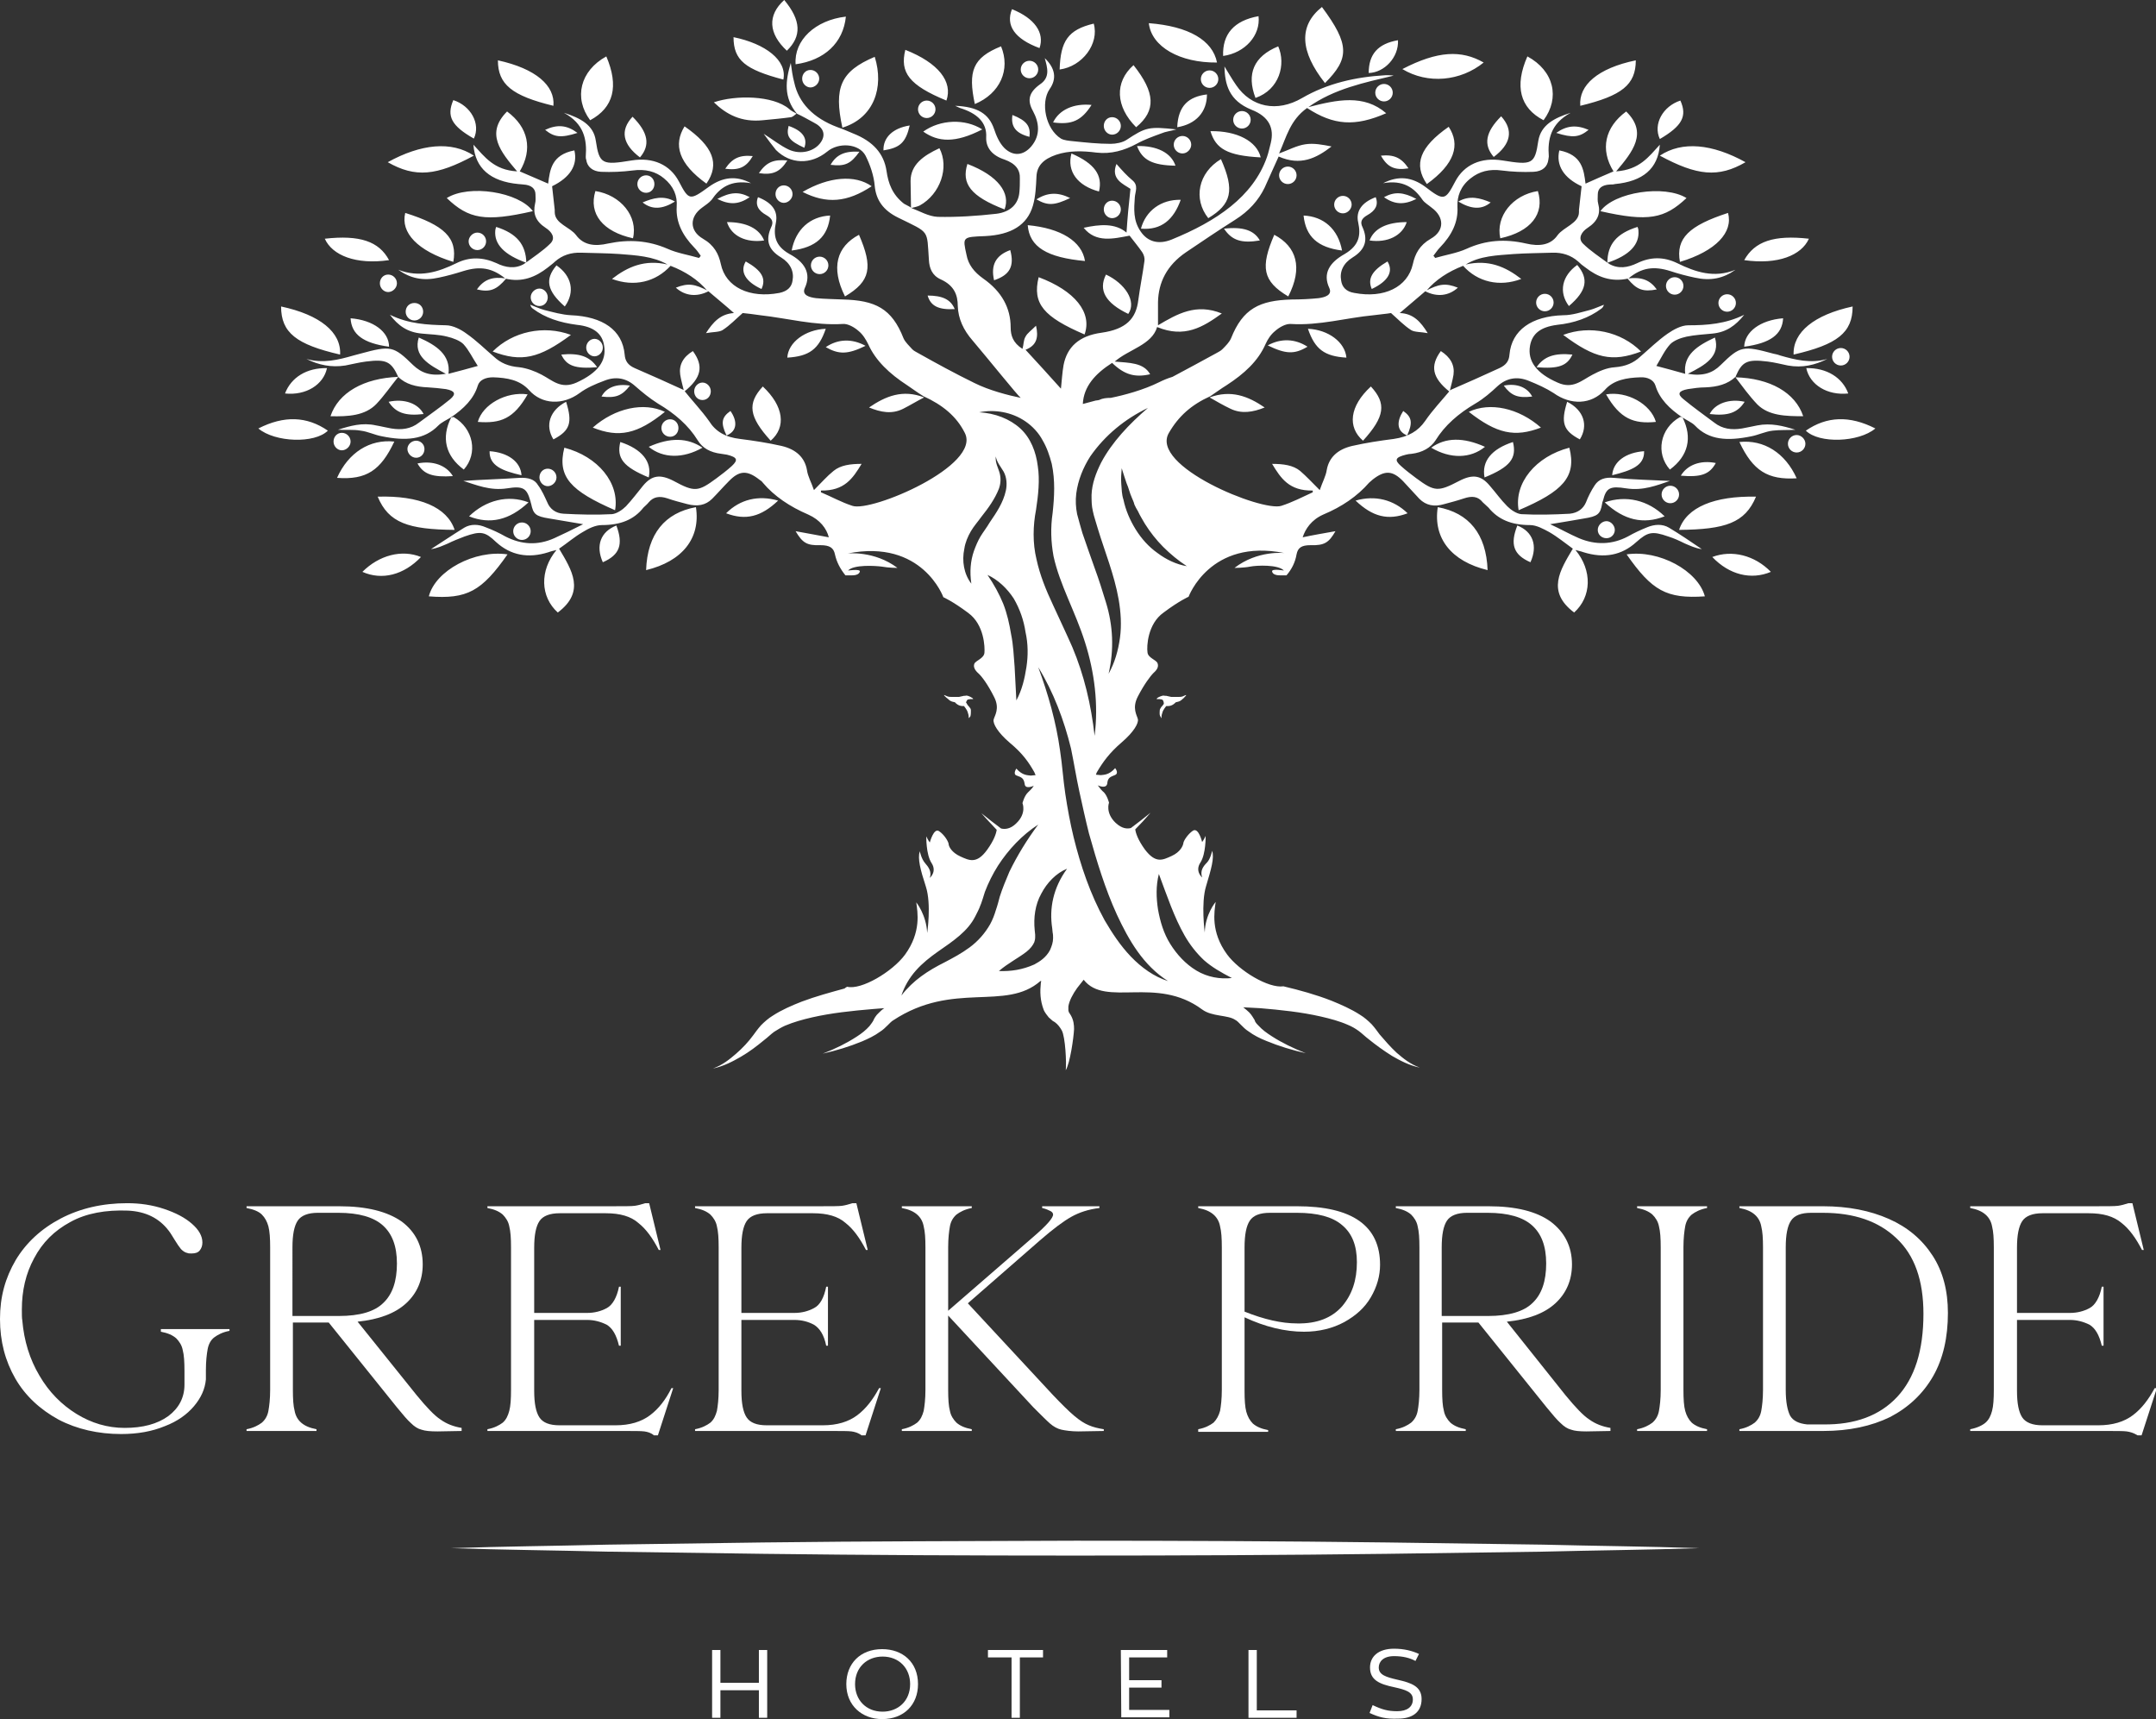 <?xml version="1.0" encoding="utf-8"?>
<!-- Generator: Adobe Illustrator 28.0.0, SVG Export Plug-In . SVG Version: 6.00 Build 0)  -->
<svg version="1.1" id="Layer_2_00000129175464206228713200000008137387944751969684_"
	 xmlns="http://www.w3.org/2000/svg" xmlns:xlink="http://www.w3.org/1999/xlink" x="0px" y="0px" viewBox="0 0 493.2 393.2"
	 style="enable-background:new 0 0 493.2 393.2;" xml:space="preserve">
<rect x="0" y="0" width="493.2" height="393.2" fill="#333333" stroke="none"/>
<style type="text/css">
	.st0{fill:#FFFFFF;}
</style>
<g id="Layer_1-2">
	<g>
		<g>
			<path class="st0" d="M13.4,324.7c-4.2-2.3-7.6-5.4-9.9-9.4c-2.3-4-3.5-8.5-3.5-13.6s1.2-9.4,3.6-13.5c2.4-4,5.9-7.2,10.3-9.5
				c4.4-2.3,9.5-3.5,15.2-3.5c2.9,0,5.7,0.4,8.4,1.3c2.7,0.9,4.8,2,6.4,3.4c1.6,1.4,2.4,2.8,2.4,4.3c0,0.7-0.2,1.3-0.6,1.8
				c-0.4,0.5-1,0.7-1.9,0.7c-0.4,0-0.7,0-0.9-0.1c-0.6-0.1-1.1-0.5-1.5-0.9c-0.4-0.5-0.9-1.2-1.5-2.2c-0.5-0.8-0.9-1.5-1.3-2
				c-2.2-2.9-5.3-4.4-9.3-4.6c-5.1-0.2-9.6,0.6-13.2,2.6c-3.7,2-6.4,4.7-8.3,8.3c-1.9,3.5-2.8,7.4-2.8,11.7c0,1.1,0,2,0.1,2.5
				c0.4,4.7,1.7,8.9,3.9,12.6c2.2,3.8,5.1,6.7,8.5,8.8c3.4,2.1,7.1,3.2,11,3.2c4.2,0,7.5-0.9,10-2.7c2.4-1.8,3.7-4.2,3.7-7.2v-3.1
				c0-2.1-0.1-3.7-0.4-4.8c-0.2-1.1-0.8-2-1.5-2.7c-0.8-0.7-1.9-1.2-3.5-1.5V304h15.7v0.4c-1.6,0.3-2.7,0.9-3.5,1.5
				s-1.3,1.6-1.5,2.7c-0.2,1.1-0.4,2.7-0.4,4.8v2.1c-0.2,2.2-1.1,4.2-2.7,6.1c-1.6,1.9-3.8,3.5-6.7,4.6c-2.9,1.2-6.2,1.8-10,1.8
				C22.5,328,17.6,326.9,13.4,324.7L13.4,324.7z"/>
			<path class="st0" d="M96.4,327c-0.8-0.2-1.6-0.7-2.4-1.5c-0.8-0.7-1.8-1.9-3.2-3.6l-15.6-19.4H67v15.4c0,2.1,0.1,3.7,0.4,4.8
				c0.2,1.1,0.7,2,1.5,2.7c0.8,0.7,1.9,1.2,3.5,1.5v0.4h-16v-0.4c1.6-0.3,2.7-0.9,3.5-1.5c0.8-0.7,1.3-1.6,1.5-2.7
				c0.2-1.1,0.4-2.7,0.4-4.8v-32.6c0-2.1-0.1-3.6-0.4-4.8c-0.3-1.1-0.8-2-1.5-2.7s-1.9-1.2-3.5-1.5v-0.4h21.2c6.3,0,11,1.2,14.3,3.5
				c3.2,2.4,4.8,5.7,4.8,9.8c0,3.6-1.3,6.6-3.8,8.9c-2.5,2.3-6.2,3.7-11.1,4.2l13.5,16.8c2.3,2.8,4.1,4.7,5.5,5.6
				c1.4,1,3,1.6,4.8,1.9v0.7l-5.5,0.1C98.4,327.4,97.3,327.3,96.4,327L96.4,327z M77.5,301c4.8,0,8.2-1,10.2-3c2.1-2,3.1-5,3.1-9
				s-1.1-6.8-3.2-8.7c-2.1-1.9-5.5-2.9-10.2-2.9h-4.7c-2.2,0-3.8,0.6-4.6,1.8c-0.8,1.2-1.2,3.2-1.2,6.1V301H77.5L77.5,301z"/>
			<path class="st0" d="M147.4,327.4c-0.7-0.1-2.4-0.1-5.2-0.1h-30.7v-0.4c1.6-0.3,2.7-0.9,3.5-1.5c0.8-0.7,1.2-1.6,1.5-2.7
				c0.3-1.1,0.4-2.7,0.4-4.8v-32.6c0-2.1-0.1-3.6-0.4-4.8c-0.2-1.1-0.8-2-1.5-2.7c-0.8-0.7-1.9-1.2-3.5-1.5v-0.4h28.5
				c2.8,0,4.5,0,5.2-0.1c0.7-0.1,1.5-0.3,2.4-0.6h0.9l2.6,10.7h-0.4c-1.4-2.7-2.9-4.8-4.7-6.2c-1.7-1.5-4.2-2.2-7.4-2.2h-10.6
				c-2.2,0-3.8,0.6-4.6,1.8c-0.8,1.2-1.2,3.2-1.2,6.1v14.9h12.1c1.7,0,3.2-0.4,4.5-1.1c1.3-0.7,2.3-2.4,2.8-4.9h0.4v13.5h-0.4
				c-0.6-2.5-1.5-4-2.8-4.8c-1.4-0.7-2.9-1.1-4.5-1.1h-12.1v16.2c0,2.9,0.4,4.9,1.2,6.1c0.8,1.2,2.3,1.8,4.6,1.8h12.8
				c3.3,0,5.9-0.8,7.9-2.3c2-1.5,3.6-3.6,4.9-6.2h0.4l-3.5,10.8h-0.9C148.9,327.7,148.1,327.5,147.4,327.4L147.4,327.4z"/>
			<path class="st0" d="M194.8,327.4c-0.7-0.1-2.4-0.1-5.2-0.1H159v-0.4c1.6-0.3,2.7-0.9,3.5-1.5c0.8-0.7,1.2-1.6,1.5-2.7
				c0.2-1.1,0.4-2.7,0.4-4.8v-32.6c0-2.1-0.1-3.6-0.4-4.8c-0.2-1.1-0.8-2-1.5-2.7c-0.8-0.7-1.9-1.2-3.5-1.5v-0.4h28.4
				c2.8,0,4.5,0,5.2-0.1c0.7-0.1,1.5-0.3,2.4-0.6h0.9l2.6,10.7h-0.4c-1.4-2.7-2.9-4.8-4.7-6.2c-1.7-1.5-4.2-2.2-7.4-2.2h-10.6
				c-2.2,0-3.8,0.6-4.6,1.8c-0.8,1.2-1.2,3.2-1.2,6.1v14.9h12.1c1.7,0,3.2-0.4,4.5-1.1c1.4-0.7,2.3-2.4,2.8-4.9h0.4v13.5h-0.4
				c-0.5-2.5-1.5-4-2.8-4.8c-1.3-0.7-2.8-1.1-4.5-1.1h-12.1v16.2c0,2.9,0.4,4.9,1.2,6.1c0.8,1.2,2.3,1.8,4.6,1.8h12.8
				c3.3,0,5.9-0.8,7.9-2.3c2-1.5,3.6-3.6,5-6.2h0.4l-3.5,10.8h-0.9C196.3,327.7,195.5,327.5,194.8,327.4L194.8,327.4z"/>
			<path class="st0" d="M242.8,327c-0.9-0.2-1.8-0.7-2.6-1.4c-0.8-0.7-2-1.9-3.8-3.7l-19.5-21v17c0,2.1,0.1,3.7,0.4,4.8
				c0.2,1.1,0.8,2,1.5,2.7c0.8,0.7,1.9,1.2,3.5,1.5v0.4h-16v-0.4c1.6-0.3,2.7-0.9,3.5-1.5c0.8-0.7,1.2-1.6,1.5-2.7
				c0.2-1.1,0.4-2.7,0.4-4.8v-32.6c0-2.1-0.1-3.6-0.4-4.8c-0.2-1.1-0.7-2-1.5-2.7s-1.9-1.2-3.5-1.5v-0.4h16v0.4
				c-1.6,0.3-2.7,0.9-3.5,1.5c-0.8,0.7-1.3,1.6-1.5,2.7c-0.2,1.1-0.4,2.7-0.4,4.8v14.5l19.6-17c2.9-2.5,4.4-4.2,4.4-5
				c0-0.3-0.2-0.6-0.6-0.8c-0.4-0.2-1-0.5-1.9-0.7v-0.4h13.1v0.4c-2.5,0.3-4.6,1-6.4,2s-4.2,2.8-7.2,5.4l-16.5,14.4l19.4,20.9
				c2,2.1,3.6,3.7,4.9,4.8c1.3,1.1,2.4,1.8,3.4,2.2c0.9,0.4,2.1,0.7,3.4,0.9v0.4l-5.8,0.1C245.1,327.4,243.7,327.2,242.8,327
				L242.8,327z"/>
			<path class="st0" d="M274.1,326.9c1.6-0.3,2.7-0.9,3.5-1.5c0.7-0.7,1.2-1.6,1.5-2.7c0.2-1.1,0.4-2.7,0.4-4.8v-32.6
				c0-2.1-0.1-3.6-0.4-4.8c-0.2-1.1-0.7-2-1.5-2.7c-0.8-0.7-1.9-1.2-3.5-1.5v-0.4h22.6c12.7,0,19,4.5,19,13.4c0,2.5-0.7,5-2.1,7.4
				c-1.4,2.4-3.4,4.2-6.1,5.7c-2.6,1.4-5.7,2.2-9.2,2.2c-4.3,0-8.9-1.1-13.6-3.3v16.8c0,2.1,0.1,3.7,0.4,4.8c0.3,1.1,0.8,2,1.5,2.7
				c0.8,0.7,1.9,1.2,3.5,1.5v0.4h-16V326.9L274.1,326.9z M307,298.8c2.3-2.7,3.4-6,3.4-10.1c0-3.8-1.1-6.6-3.4-8.5
				c-2.2-1.9-5.7-2.8-10.3-2.8h-6.2c-2.3,0-3.8,0.6-4.6,1.8c-0.8,1.2-1.2,3.2-1.2,6.1V300c4.5,1.8,8.5,2.7,12,2.7
				C301.3,302.8,304.7,301.4,307,298.8L307,298.8z"/>
			<path class="st0" d="M359.4,327c-0.8-0.2-1.6-0.7-2.4-1.5c-0.8-0.7-1.8-1.9-3.2-3.6l-15.6-19.4h-8.3v15.4c0,2.1,0.1,3.7,0.4,4.8
				c0.2,1.1,0.8,2,1.5,2.7c0.8,0.7,1.9,1.2,3.5,1.5v0.4h-16v-0.4c1.6-0.3,2.7-0.9,3.5-1.5c0.8-0.7,1.3-1.6,1.5-2.7
				c0.2-1.1,0.4-2.7,0.4-4.8v-32.6c0-2.1-0.1-3.6-0.4-4.8c-0.2-1.1-0.8-2-1.5-2.7c-0.8-0.7-1.9-1.2-3.5-1.5v-0.4h21.2
				c6.3,0,11,1.2,14.2,3.5c3.2,2.4,4.9,5.7,4.9,9.8c0,3.6-1.3,6.6-3.8,8.9c-2.5,2.3-6.2,3.7-11.1,4.2l13.4,16.8
				c2.3,2.8,4.1,4.7,5.5,5.6c1.4,1,3,1.6,4.8,1.9v0.7l-5.5,0.1C361.4,327.4,360.2,327.3,359.4,327L359.4,327z M340.4,301
				c4.7,0,8.2-1,10.2-3c2.1-2,3.1-5,3.1-9s-1.1-6.8-3.2-8.7s-5.5-2.9-10.2-2.9h-4.7c-2.2,0-3.8,0.6-4.6,1.8
				c-0.8,1.2-1.2,3.2-1.2,6.1V301H340.4z"/>
			<path class="st0" d="M374.5,326.9c1.6-0.3,2.7-0.9,3.5-1.5c0.8-0.7,1.3-1.6,1.5-2.7c0.2-1.1,0.4-2.7,0.4-4.8v-32.6
				c0-2.1-0.1-3.6-0.4-4.8c-0.2-1.1-0.8-2-1.5-2.7c-0.8-0.7-1.9-1.2-3.5-1.5v-0.4h16v0.4c-1.6,0.3-2.7,0.9-3.5,1.5
				c-0.8,0.7-1.3,1.6-1.5,2.7c-0.2,1.1-0.4,2.7-0.4,4.8v32.6c0,2.1,0.1,3.7,0.4,4.8c0.3,1.1,0.8,2,1.5,2.7c0.8,0.7,1.9,1.2,3.5,1.5
				v0.4h-16V326.9z"/>
			<path class="st0" d="M397.9,326.9c1.6-0.3,2.7-0.9,3.5-1.5c0.8-0.7,1.3-1.6,1.5-2.7c0.2-1.1,0.4-2.7,0.4-4.8v-32.6
				c0-2.1-0.1-3.6-0.4-4.8c-0.2-1.1-0.7-2-1.5-2.7c-0.8-0.7-1.9-1.2-3.5-1.5v-0.4H417c5.8,0,10.8,1,15.1,2.9c4.3,1.9,7.6,4.7,10,8.4
				s3.5,8.1,3.5,13.1c0,5.6-1.1,10.5-3.4,14.5c-2.3,4-5.6,7.1-9.8,9.3c-4.3,2.1-9.4,3.2-15.3,3.2h-19.2L397.9,326.9L397.9,326.9z
				 M417.1,325.8c7.2,0.1,12.9-2,16.9-6.3c4-4.3,6-10.6,6-19c0-7.6-2-13.4-6.2-17.3c-4.1-3.9-9.7-5.8-16.8-5.8h-2.7
				c-2.3,0-3.8,0.6-4.6,1.8c-0.8,1.2-1.2,3.2-1.2,6.1v32.6c0,2.8,0.4,4.7,1,5.9c0.7,1.2,2,1.8,3.9,2L417.1,325.8L417.1,325.8z"/>
			<path class="st0" d="M486.5,327.4c-0.7-0.1-2.4-0.1-5.2-0.1h-30.6v-0.4c1.6-0.3,2.8-0.9,3.5-1.5c0.8-0.7,1.2-1.6,1.5-2.7
				c0.3-1.1,0.4-2.7,0.4-4.8v-32.6c0-2.1-0.1-3.6-0.4-4.8c-0.2-1.1-0.7-2-1.5-2.7c-0.8-0.7-1.9-1.2-3.5-1.5v-0.4h28.5
				c2.8,0,4.5,0,5.3-0.1c0.7-0.1,1.5-0.3,2.4-0.6h0.9l2.6,10.7h-0.4c-1.4-2.7-2.9-4.8-4.7-6.2c-1.8-1.5-4.2-2.2-7.5-2.2h-10.6
				c-2.2,0-3.8,0.6-4.6,1.8c-0.8,1.2-1.2,3.2-1.2,6.1v14.9h12.1c1.7,0,3.2-0.4,4.5-1.1c1.3-0.7,2.3-2.4,2.8-4.9h0.4v13.5h-0.4
				c-0.6-2.5-1.5-4-2.8-4.8c-1.4-0.7-2.9-1.1-4.5-1.1h-12.1v16.2c0,2.9,0.4,4.9,1.2,6.1c0.8,1.2,2.4,1.8,4.6,1.8h12.8
				c3.3,0,5.9-0.8,7.9-2.3c2-1.5,3.6-3.6,5-6.2h0.5l-3.5,10.8h-0.9C488,327.7,487.2,327.5,486.5,327.4L486.5,327.4z"/>
		</g>
		<path class="st0" d="M103.2,354.1c11.9-0.4,23.8-0.5,35.7-0.8l35.7-0.5c23.8-0.3,47.6-0.3,71.4-0.4c23.8,0,47.6,0.1,71.3,0.4
			l35.7,0.5c11.9,0.3,23.8,0.4,35.7,0.8c-11.9,0.4-23.8,0.5-35.7,0.8l-35.7,0.5c-23.8,0.3-47.6,0.4-71.3,0.4
			c-23.8,0-47.6-0.1-71.4-0.4l-35.7-0.5C127,354.6,115.1,354.5,103.2,354.1L103.2,354.1z"/>
		<path class="st0" d="M103.3,95.5C103.3,95.5,103.3,95.5,103.3,95.5L103.3,95.5C103.3,95.5,103.2,95.5,103.3,95.5
			C103.2,95.5,103.2,95.5,103.3,95.5C103.2,95.5,103.2,95.5,103.3,95.5L103.3,95.5z M106.1,107.4c3.3-3.7,2.2-9.4-2.3-12
			c-0.1-0.1-0.4,0.1-0.6,0.1C100.9,100.1,101.9,104.3,106.1,107.4L106.1,107.4z M75.6,95.2c4,0.1,7.9-0.1,10.5-2.8
			c1.8-1.9,3.3-4.1,5-6.2C83.2,86.5,77.4,89.8,75.6,95.2z M347.1,120.2c-1.7,4.3-0.9,6.7,3,8.4C351.8,124.9,350.7,121.6,347.1,120.2
			z M328.9,116c-1.1,7.1,3.1,12.4,11.4,14.4C340,122.1,336,117.3,328.9,116z M154.6,65.8c2.1,1.9,4.8,2.2,7.5,0.8
			C158.9,64.9,157.4,64.7,154.6,65.8z M158.5,80.3c-2.3,1.4-3.2,3.2-2.9,5.4c0.2,1.3,0.6,2.6,0.9,3.9
			C160.5,86.4,161,83.7,158.5,80.3z M147.8,130.4c8.3-2,12.5-7.3,11.4-14.4C152.1,117.3,148.1,122.1,147.8,130.4z M211.4,90.8
			C211.4,90.8,211.4,90.9,211.4,90.8L211.4,90.8C211.4,90.9,211.4,90.9,211.4,90.8C211.4,90.8,211.4,90.8,211.4,90.8
			C211.4,90.8,211.4,90.8,211.4,90.8L211.4,90.8z M198.8,93.2c2.7,1.1,5.2,1.6,7.8,0.3c1.6-0.8,3.2-1.8,4.8-2.6
			C206.5,89,202.6,90.6,198.8,93.2L198.8,93.2z M82.9,130.8c4.5,2,9.5,0.7,13.4-3.4C91.9,125.6,86.7,127,82.9,130.8z M59.1,98
			c3.8,3.2,12.9,3.5,15.9,0.5C70.2,95.2,65,95,59.1,98z M74.8,84.2c-4.6-0.1-8.2,2.1-9.6,5.8C70,90.5,74,88,74.8,84.2z M77.8,81.1
			c0.3-5.1-4.6-9.1-13.5-11C64.3,76.1,67.8,78.8,77.8,81.1z M90.2,101c-5.6-0.6-10.5,2.5-13.1,8.3C83.8,109.8,87.1,107.6,90.2,101z
			 M89,59.5c-2.3-4.3-6.7-5.8-14.7-4.9C76,58.4,81.4,60.6,89,59.5z M80.2,72.8c0.2,3.7,2.9,5.7,8.8,6.5C89,75.9,85.4,73.2,80.2,72.8
			z M137.9,128.6c3.9-1.7,4.7-4.1,3.1-8.4C137.4,121.6,136.2,124.8,137.9,128.6z M109.1,66.2c3,0.7,4.5,0.1,6.7-2.5
			C112.7,63.2,110.7,63.9,109.1,66.2z M86.4,113.6c2.5,6,7,7.5,17.6,7.6C102.3,116,95.9,113.3,86.4,113.6z M103.6,108.9
			c-1.5-2.5-4.6-3.6-8.1-2.9C96.9,108.5,99,109.2,103.6,108.9z M98.1,136.4c8.8,0.7,12.1-1.2,18-9.6
			C108.6,125.7,99.6,130.5,98.1,136.4z M366.1,48.3c11,2.5,14.7,1.7,19.7-3C380.8,42.2,369.3,43.9,366.1,48.3z M395.3,48.7
			c-8.9,2.9-12,5.8-11,11.2C392.6,57.4,396.5,53.1,395.3,48.7z M374.2,13.8c-8.7,1.8-13.1,5.7-12.7,10.4
			C371,21.9,374.2,19.4,374.2,13.8z M412.5,95.2c-1.8-5.4-7.6-8.7-15.5-8.9c1.6,2.1,3.1,4.2,5,6.2C404.6,95.1,408.5,95.2,412.5,95.2
			z M384.8,95.5C384.8,95.5,384.8,95.5,384.8,95.5C384.8,95.5,384.8,95.5,384.8,95.5C384.9,95.5,384.8,95.5,384.8,95.5L384.8,95.5
			C384.8,95.5,384.8,95.5,384.8,95.5L384.8,95.5z M399.3,37.1c-7.6-4.2-14.5-4.9-19.6-1.5C388.2,40.2,393.1,40.7,399.3,37.1z
			 M410.3,81.1c10-2.3,13.5-5,13.5-11C415,72,410.1,76,410.3,81.1z M413.2,84.2c0.8,3.8,4.8,6.3,9.6,5.8
			C421.5,86.4,417.9,84.1,413.2,84.2z M413.8,54.6c-8-0.9-12.4,0.6-14.8,4.9C406.7,60.6,412.1,58.4,413.8,54.6z M399,79.3
			c6-0.8,8.7-2.8,8.9-6.5C402.7,73.2,399.1,75.9,399,79.3z M379,66.2c-1.6-2.2-3.5-2.9-6.7-2.5C374.4,66.3,375.9,66.8,379,66.2z
			 M214.9,33.9c-3.7,1.7-6.6,3.8-6.6,7.5c0,2.1,0.1,4.1,0.1,6.2c0.7-0.2,1.4-0.3,2-0.6C215.1,44.4,217.2,38.3,214.9,33.9z
			 M163.3,23.4c2.9,2.8,6.3,4.6,11.2,4.1c2.1-0.2,4.3-0.4,6.5-0.7c0.4-0.1,0.8-0.5,1.2-0.8c-0.6-0.4-1.2-0.6-1.7-1.1
			C176.8,21.8,168.3,21.7,163.3,23.4L163.3,23.4z M182.3,26.1L182.3,26.1L182.3,26.1C182.3,26.1,182.3,26.1,182.3,26.1L182.3,26.1z
			 M329.6,80.3c-2.5,3.4-2,6.1,2,9.3c0.3-1.3,0.7-2.6,0.9-3.9C332.8,83.5,331.8,81.7,329.6,80.3L329.6,80.3z M182.3,26.1
			C182.3,26.1,182.3,26.1,182.3,26.1C182.3,26.1,182.3,26.1,182.3,26.1L182.3,26.1L182.3,26.1z M374.8,52.7c0-0.3-0.1-0.5-0.2-0.8
			c-4.8,1.5-6.9,4-6.9,8.2C372.8,58.4,375.1,55.9,374.8,52.7z M276.7,90.9C276.7,90.9,276.7,90.9,276.7,90.9L276.7,90.9L276.7,90.9
			C276.7,90.8,276.7,90.9,276.7,90.9L276.7,90.9L276.7,90.9z M289.3,93.2c-3.8-2.6-7.7-4.1-12.6-2.3c1.6,0.9,3.1,1.8,4.8,2.6
			C284,94.7,286.6,94.3,289.3,93.2z M113.5,51.9c-0.1,0.3-0.2,0.6-0.2,0.8c-0.3,3.2,2.1,5.6,7.1,7.4
			C120.3,55.9,118.2,53.4,113.5,51.9z M333.5,65.8c-2.8-1.1-4.3-0.9-7.5,0.8C328.7,68,331.4,67.7,333.5,65.8z M382,107.4
			c4.2-3.1,5.2-7.3,2.9-11.9c-0.2-0.1-0.5-0.2-0.6-0.1C379.7,98,378.7,103.7,382,107.4L382,107.4z M288.4,36
			c-0.9-3.7-5.4-6.1-11.5-6C278.1,34,280.7,35.6,288.4,36z M270.1,45.7c-4.5-0.1-8,2.5-9.1,6.6C265.7,52.7,268.5,50.2,270.1,45.7z
			 M260.1,33.4c1.2,3.2,3.5,4.4,8.8,4.5C267.9,34.9,264.6,33.3,260.1,33.4z M287.9,3.7c-5.6,1-8.3,4.1-8.1,9.1
			C284.8,12.1,288.4,8.1,287.9,3.7z M302.4,1.6c-5.4,4.3-5,10.2,0.7,17.4C308.7,13.4,308.8,10.2,302.4,1.6z M287.2,22.4
			c5.5-1.9,7-7.7,5.2-11.8C286.8,12.9,285.1,16.9,287.2,22.4z M278.4,14.3c-1-5.1-6.5-8.3-15.6-9C263.4,10.7,269.9,14.4,278.4,14.3z
			 M92.7,48.7c-1.1,4.5,2.8,8.7,11,11.2C104.7,54.4,101.6,51.5,92.7,48.7z M276.1,21.6c-4.1,0.5-6.6,2.5-6.8,7.5
			C273.6,28.4,276.1,25.6,276.1,21.6z M279.3,36.4c-5.2,3.1-6.4,9.1-2.9,13.5C281.7,46.7,282.5,43.6,279.3,36.4z M259.3,14.9
			c-4.4,3.9-4.1,9.5,0.6,14.2C264.5,25.3,264.3,21.2,259.3,14.9z M326.4,42.1c6.4-4.6,7.7-9,5-13.1
			C324.8,33.6,323.3,37.6,326.4,42.1z M339.4,14.3c-5.1-2.9-10.5-2.7-18.6,1.5C326.6,19.3,334.1,18.6,339.4,14.3z M343.4,26.6
			c-3.6,3.6-4.1,6.5-1.7,9.3C345.6,33,346.3,29.8,343.4,26.6z M363.4,29.7c-2.8-1.2-5-1-7.4,0.7C359.8,31.6,361.3,31.4,363.4,29.7z
			 M353.1,27.5c3.8-5.1,2.4-11.3-3.7-14.6C346.4,19.7,347.7,24.7,353.1,27.5z M322.2,38.5c-1.6-2.4-3.3-3.2-6.3-2.9
			C317.4,38.3,319.1,39,322.2,38.5z M313.3,55c4.1,0.6,7.5-1.1,8.5-4.2C317.2,50.8,314.3,52.3,313.3,55z M313.8,66.1
			c3.8-1.8,5-4,3.6-6.3C313.8,61.9,312.8,63.8,313.8,66.1z M319.8,9.2c-4.6,0.8-6.7,3.2-6.7,7.5C316.7,16.6,320,13.1,319.8,9.2z
			 M316.6,45.1c2.4,1.7,4.6,1.8,7.4,0.4C321,43.9,319,43.8,316.6,45.1z M250.2,5.4c-5.9,1.4-7.6,4-7.8,10.5
			C247.6,15.2,251.5,10,250.2,5.4z M384.4,23c-4,1.3-6.3,5.4-4.7,8.8C384.8,28.8,386,26.6,384.4,23z M138.7,12.9
			c-6,3.3-7.5,9.5-3.7,14.6C140.4,24.6,141.6,19.7,138.7,12.9z M146.4,36c2.4-2.8,1.9-5.7-1.7-9.3C141.8,29.8,142.4,33,146.4,36z
			 M249.7,24c-4.1-0.4-7.4,1.1-8.8,4C245.2,28.6,247.4,27.6,249.7,24z M161.6,42c3.1-4.5,1.6-8.5-5-13.1
			C154,33.1,155.2,37.4,161.6,42z M132.1,30.4c-2.4-1.8-4.6-2-7.4-0.7C126.8,31.4,128.3,31.6,132.1,30.4z M108.4,35.6
			c-5.1-3.4-12.1-2.7-19.7,1.5C95,40.7,99.9,40.2,108.4,35.6z M121.9,48.3c-3.2-4.4-14.6-6.2-19.7-3C107.2,50.1,111,50.8,121.9,48.3
			z M179.2,18.2c0.9-4.4-4.1-8.2-11.4-9.7C167.8,13.8,170.5,15.9,179.2,18.2z M108.4,31.7c1.6-3.4-0.7-7.5-4.7-8.8
			C102.1,26.6,103.3,28.8,108.4,31.7z M126.6,24.2c0.4-4.6-4-8.5-12.7-10.4C113.9,19.3,117.1,21.9,126.6,24.2z M229,10.6
			c-6.5,2.6-7.6,5.7-6,13.2C228.8,21.4,231.2,15.9,229,10.6z M229.8,47.9c1.4-3.7-1.4-7.7-8.5-10.4C219.9,42,222,44.9,229.8,47.9z
			 M179.4,0c-3.9,3.5-3.6,7.7,0.6,11.6C183.4,8.3,183.3,4.7,179.4,0z M237.8,11c1.2-3.5-1.1-6.8-6.3-8.9C230,5.8,232.1,8.9,237.8,11
			z M235.5,31.3c0.3-2.4-0.6-3.7-3.9-5C231.2,29,232.4,30.5,235.5,31.3z M211.2,30.1c3.4,2.4,7.3,2.7,13.5-0.5
			C220.8,27.1,215.1,27.3,211.2,30.1z M192.7,29.2c7.2-2.2,9.6-9.2,7.4-16.2C192.3,16.3,190.7,20,192.7,29.2z M182,14.7
			c6.6-0.9,10.9-4.9,11.5-10.9C186.5,4.6,181.6,9.2,182,14.7z M208.1,28.7c-3.9,0.6-6.1,2.8-6,5.7C205.9,33.8,207.2,32.6,208.1,28.7
			z M216.5,23c1.5-4.3-1.8-8.6-9.4-11.6C205.8,16.6,208,19.5,216.5,23z M218.4,70.7c-0.9-2.2-2.8-3.1-6.2-3.1
			C212.9,70,214.7,70.9,218.4,70.7z M248.1,76.5c1.8-5-2.2-10-10.5-13.1C236.1,69.5,238.8,72.5,248.1,76.5z M235.1,51.5
			c0.4,5,4.4,7.4,13.1,8.2C247.5,55.2,242.7,52.2,235.1,51.5z M184,33.8c0.8-2.2-0.4-3.9-3.6-5C179.8,31.2,180.5,32.2,184,33.8z
			 M173.6,39.6c3.2,0.5,4.9-0.3,6.5-2.9C177,36.4,175.3,37.1,173.6,39.6z M237.1,45.6c2.6,1.5,4.1,1.4,7.7-0.3
			C242,43.9,239.6,44,237.1,45.6z M253,62.8c-1.8,3.6-0.1,6.5,5.1,9C260.1,68.9,257.3,64.8,253,62.8L253,62.8z M245.1,35.1
			c-1.1,4.1,1.4,7.4,6.3,8.7C252.3,40.1,250.4,37.4,245.1,35.1z M227.4,64.1c3.6-1.2,4.7-3.2,3.7-6.9
			C227.8,58.4,226.6,60.6,227.4,64.1z M196.6,34.7c-3.4-0.2-5.3,0.7-6.6,3C193.3,38.1,194.6,37.5,196.6,34.7z M336,94.2
			c6.4,5,10.5,5.9,16.5,3.6C347.4,93.3,340.8,91.9,336,94.2z M199.4,42.6c-3.8-2.7-9.8-2.2-15.8,1.3
			C189.1,46.7,193.8,46.3,199.4,42.6z M374.3,124c2.6-2.3,3.6-2.6,7.3-1.3c1.3,0.4,2.6,1,3.8,1.6c1.2,0.5,2.4,1.1,3.9,1.3
			c-2.5-1.7-5-3.4-7.5-4.9c-1.5-0.9-3.3-0.8-5-0.1c-1.5,0.6-3,1.3-4.4,2.1c-3.6,1.9-7.4,2-11.2,0.4c-2.1-0.9-4-2-6.6-3.2
			c3.1-0.5,5.4-0.9,7.7-1.3c3.2-0.5,3.8-1,4.2-3.4c0-0.2,0.1-0.5,0.2-0.7c0.7-2.9,1.6-3.4,5.3-2.8c3.9,0.6,7-0.7,10-1.7
			c-4.1-0.2-8.4-0.3-12.8-0.7c-2-0.2-3.5,0.3-4.4,1.7c-0.8,1.2-1.5,2.6-2,3.9c-0.6,1.4-1.8,2.4-3.7,2.6c-3.7,0.2-7.4,0.3-11.1,0.1
			c-1.1-0.1-2.4-1-3.2-1.8c-1.5-1.5-2.6-3.1-4-4.7c-2-2.4-3.9-2.7-7-1.1c-4.8,2.5-5.6,2.5-9.8-0.6c-1.2-0.9-2.4-1.8-3.5-2.8
			c-1.6-1.4-1.3-2,1.1-2.6c0.4-0.1,0.9-0.2,1.3-0.2c2.5-0.3,4.4-1.4,5.5-3.1c2.1-3.4,5.2-6.1,9.1-8.4c1.9-1.1,3.6-2.6,5.1-4
			c2-1.8,4.4-2.3,7.1-1.2c2,0.8,4,1.7,5.7,2.8c3.9,2.8,8.6,2.7,11.7-0.7c2-2.3,5-2.8,8.1-2.9c1.7-0.1,3.1,0.6,3.5,1.9
			c0.9,3,3.2,5.3,6.2,7.3c0.9,0.6,2.1,1.1,2.8,1.8c3.2,3.4,7.5,3.6,12.9,2.5c1.6-0.3,3.2-1.1,4.9-1.3c1.7-0.2,3.4-0.1,5.2-0.2
			c-2.8-0.9-5.6-1.6-8.7-1c-1.1,0.2-2.3,0.5-3.5,0.7c-2.4,0.4-4.5,0.1-6.3-1.3c-2.4-1.8-4.8-3.5-7.1-5.4c-1.5-1.2-1.1-1.9,1-2.3
			c1.3-0.2,2.7-0.4,4-0.4c2.7-0.1,5.1-0.7,6.9-2.4c0,0,0.1,0,0.1,0c0,0,0-0.1,0-0.1l-0.1,0.1c1.5-3.5,2.6-4.1,7.4-3.5
			c1.6,0.2,3.1,0.6,4.6,0.9c3.3,0.6,6.2-0.1,9-1.5c-3.8,1.1-7.3,0.2-10.8-0.8c-0.5-0.2-1-0.3-1.5-0.4c-7-1.9-7.6-1.8-12.1,2.6
			c-1.8,1.8-4,2.6-7.5,2c4-2,7.5-4,6.2-8.3c-4.1,1.9-7.3,4-6.8,8.3c-2.4-0.7-4.4-1.2-6.6-1.8c1.1-1.8,1.9-3.6,3.2-5
			c0.8-0.8,2.3-1.4,3.7-1.7c1.9-0.4,3.9-0.5,5.9-0.7c3.2-0.3,5.3-1.8,7.3-4.3c-4.3,2.1-8.5,2.4-12.8,2.4c-1.6,0-3.4,1-4.7,1.9
			c-2.3,1.6-4.2,3.5-6.3,5.3c-1.5,1.4-3.3,2.2-5.8,2.4c-1.8,0.1-3.6,0.9-5.1,1.7c-2.5,1.3-4.5,3.4-8,1.8c-4.8-2.1-6.9-4.9-6.3-8.4
			c0.5-2.8,2.4-4.3,6.2-4.8c3.9-0.4,7.3-1.6,10.1-3.7c0.3-0.2,0.5-0.5,0.6-0.9c-1.1,0.4-2.1,0.9-3.2,1.2c-2,0.5-4,1.2-6.1,1.2
			c-7.2,0.2-11.8,3.4-12.3,9c-0.1,1.5-0.8,2.4-2.3,3.1c-3.7,1.7-7.5,3.4-11.2,5c0,0,0,0,0,0l0,0c0,0,0,0,0,0
			c-1.9,2.3-4.1,4.6-5.8,7.1c-1.6,2.3-3.8,3.6-7.2,4.1c-3.2,0.4-6.4,0.9-9.5,1.6c-3.4,0.8-5.3,2.7-5.8,5.5c-0.2,1.4-1,2.8-1.6,4.6
			c-1.8-1.8-3.1-3.2-4.5-4.4c-1.6-1.3-3.8-1.6-6.4-1.6c2,3.3,3.9,6.2,9.3,6.1c0,0.2,0,0.3,0,0.4c-2.4,1.1-4.7,2.3-7.2,3.1
			c-4.4,1.4-30.2-9.1-25.7-16.7c2.2-3.8,5.1-6.4,9.5-8.4c1.2-0.8,2.4-1.7,3.7-2.5c4-2.6,7.2-5.5,8.9-9.4c0.5-1.1,1.2-2.2,2.2-3
			c0.9-0.8,2.4-1.7,3.6-1.6c6.5,0.4,12.6-1.4,18.9-2c1.4-0.2,2.9-0.3,4-0.5c1.6,1.4,2.9,2.8,4.6,3.9c0.8,0.5,2.3,0.4,3.8,0.7
			c-1.6-2.6-3.3-4.5-6.4-4.6c1.9-1.6,4-3.4,6.1-5.2c0,0,0,0,0,0c0,0,0,0,0,0c0,0-0.1,0.1,0,0.1l0,0c2.1-2.5,5-4.4,8.4-5.7
			c3.3,3.7,8.3,4.9,13.3,3c-3.6-2.8-7.5-4.5-12.7-3.3c3.2-2,7.2-2.1,11-2.4c2.9-0.2,5.8-0.2,8.7-0.3c2.4-0.1,4.4,0.6,6,2
			c0.5,0.5,1.1,1,1.7,1.4c2.7,2.1,5.8,3.4,9.8,2.5l-0.1,0l0,0c0,0,0.1,0,0.1,0c0,0,0,0,0,0c3-2.5,5.8-2.9,9.6-1.7
			c1.8,0.6,3.7,1.1,5.6,1.5c3.6,0.8,6.5,0.2,9.3-1.8c-4.9,2-9.2,0.5-13.3-1.5c-3.1-1.5-6.1-1.5-9.2,0c-2.1,1-4.3,1.4-6.5,0.1
			c0,0,0,0,0-0.1c0,0,0,0-0.1,0l0.1,0.1c-2-1.5-4.2-2.9-5.9-4.6c-1.2-1.2-0.3-2.7,1.1-3.6c2.3-1.5,3-3.3,2.4-5.5
			c-0.2-0.7-0.1-1.4-0.1-2.1c0-1.4,0.9-2.2,2.8-2.3c0.4,0,0.8,0,1.1-0.1c6.4-0.6,9.9-3.5,10.3-9c-2.6,2.8-4.6,5.7-10,6.1
			c3.8-4.5,7.3-8.8,2.3-13.7c-4.9,3.6-6,8.7-2.9,13.7c-2.1,0.9-4.2,1.8-6.4,2.8c-0.4-3.2-0.8-6.6-6-7.6c-0.8,3.4,1,6.3,5.1,8.2
			c-0.2,1.9-0.4,3.6-0.6,5.4c0,0.2,0,0.3,0,0.5c0,2.6-3.5,3.4-4.9,5.3c-1.6,2.3-4.2,2.6-7.2,1.9c-4.8-1.1-9.2-0.8-13.6,1.2
			c-2.2,1-4.8,1.4-7.2,2.1c-0.1-0.2-0.3-0.4-0.4-0.5c0.5-0.6,0.9-1.3,1.5-1.9c2.7-2.8,4.2-5.8,4-9.3c-0.1-2.4,0.7-4.7,3-6.5
			c2-1.6,4.3-2.2,7.2-1.8c2.3,0.3,4.8,0.4,7.2,0.3c2.1-0.1,3.2-1.2,3.4-2.8c0-0.2,0.1-0.5,0.1-0.7c-0.3-3.9,0.4-7.5,5-10
			c-3.8,1.2-6.8,2.8-7.4,6.4c-0.8,5.4-1.4,5.6-8.2,4.5c-4.9-0.8-8.8,1-10.8,4.8c-2.3,4.4-2.6,4.5-6.9,1.2c-3-2.2-6.1-2.6-9.6-0.8
			c4.5-0.8,7.1,1,9,3.8c0.5,0.7,1.4,1.2,2.1,1.8c2.9,2.1,3,5.3-0.2,7.1c-2.6,1.5-3.6,3.5-4.1,5.8c-1.2,5.3-6.6,7.9-13.4,6.6
			c-1.9-0.3-2.8-1.4-3-2.8c-0.4-2.1,0.5-4,2.6-5.3c3.1-1.9,3.5-4.2,2.3-6.9c-0.6-1.2-0.3-2,1.1-2.8c1.8-1,2.6-2.3,1.9-4.1
			c-3.2,1.2-4.6,3.2-4,5.8c0.6,2.8,0.3,5.2-3.1,7.2c-3.4,1.9-5.1,4.4-3.5,7.8c0.7,1.6-1,2.1-2.5,2.3c-2,0.2-4.1,0.3-6.1,0.3
			c-7.4,0.2-11.2,2.1-13.9,8.9c-0.4,0.9-1.2,1.7-2,2.5c-0.4,0.4-0.9,0.6-1.4,0.9c-3.3,1.8-6.6,3.6-10,5.4c-1,0.3-2,0.7-3,1.2
			c-3.6,1.8-8.1,3-11.1,3.6c-1,0-1.9,0.1-2.7,0.5c-0.4,0.1-0.7,0.1-0.7,0.1l-3,0.8c0.2-4,2.8-6.9,6.7-9.4c2.8,2.7,5.2,3.4,8.7,2.6
			c-1.5-2.7-4.8-2.6-8.1-2.9c3.2-2.8,8.5-3.8,9.7-7.9c6.3,2.6,10.5,0,14.8-3.1c-5.9-2.4-10.2,0.1-14.6,2.7c0-2,0-3.7,0-5.3
			c0.1-4.5,2-8.4,6.4-11.4c3.7-2.5,7.4-5,11.2-7.4c3.2-2,5.4-4.5,6.8-7.4c1-2.3,2.1-4.6,3.2-7.1c5,2.2,8.6,0.4,12.1-2.3
			c-2-0.4-4.1-0.8-6-0.5c-2,0.3-3.8,1.3-6,2.1c1.7-3.8,2.5-7.6,6.4-10.4c6.1,4,11,4.3,18.1,1.2c-5.1-4.4-11.2-3.1-17.8-1.4
			c5.9-4.2,12.8-5.6,19.5-7.2c-0.6-0.1-1.2-0.1-1.8-0.1c-7,0.4-13.4,1.9-19.1,5.2c-5.8,3.4-11.7,2.1-15.1-2.9
			c-1-1.4-1.8-2.9-2.7-4.3c0.1,4.1,1,7.8,6.2,9.9c4.1,1.6,5.2,4.3,4.4,7.6c-0.3,1.1-0.5,2.2-0.9,3.3c-3.2,9-11.5,14.6-21.8,18.8
			c-3,1.2-5.5,0.5-7.1-1.9c-1.7-2.5-1.5-5.1-1.3-7.8c0.1-1.3,0.9-2.7-0.6-3.9c-1.2-1-2.3-2.2-3.6-3.7c-1.4,3.5,1.6,4.6,3.2,5.7
			c-0.4,3.6-0.7,6.8-0.9,10c-2.6-2.2-6.1-1.9-9.8-1.1c2.8,3.5,6.8,2.5,10.5,1.8c1,1.3,2,2.5,2.9,3.8c0.4,0.6,0.6,1.4,0.5,2
			c-0.4,3-1,5.9-1.4,8.9c-0.5,4.3-2.8,6.7-8.4,7.5c-5.2,0.7-7.9,3.3-8.7,7.4c-0.3,1.7-0.4,3.5-0.6,5.4c-2.8-3.1-5.4-6-8.1-8.9
			c2.6-1,3-2.9,2.4-5.5c-1.1,1.1-2,1.7-2.4,2.5c-0.5,0.8-0.4,1.8-0.7,2.8c-2.2-1.4-2.7-3.1-2.7-4.9c0-4.4-2-8.2-6.3-11.2
			c-2.1-1.5-3.4-3.2-3.8-5.4c-0.9-4.1-1-4.1,4.3-4.3c5.9-0.3,9.6-2.5,10.9-7c0.6-2.1,0.7-4.4,0.8-6.6c0.1-2.5,1.6-4,4.5-5
			c3-1,6.1-0.9,9.2-0.5c3.4,0.4,6.4-0.5,9.2-2c1.8-1,3.8-1.7,5.7-2.4c0.9-0.4,2-0.5,3.4-0.9c-6.3-0.7-7-0.5-11.4,2.4
			c-0.9,0.6-2.4,0.9-3.6,0.9c-2.9,0-5.7-0.3-8.6-0.6c-1-0.1-2.1-0.2-2.8-0.6c-3.5-2.2-4.7-8.2-2.6-11.3c1.7-2.4,1.3-4.8-1.1-7.1
			c0.6,2.2,1.3,4.4-1.1,6c-2.5,1.8-3,3.6-1.6,6.1c1.4,2.6,1.8,5.5-0.4,8.1c-1.8,2.1-4.1,2.3-6.1,0.4c-1.2-1.2-1.9-2.9-2.4-4.4
			c-1.2-3.5-3.8-5.1-8.9-5.3c0.5,0.2,0.8,0.4,1.1,0.5c3.9,1.2,6.2,3.3,6,6.7c-0.1,2.4,1.4,4.2,4.2,5.1c2.5,0.9,3.6,2.3,3.5,4.4
			c0,1,0,2-0.1,3c-0.2,2.7-2,4.6-5.3,5c-4.4,0.5-9,0.8-13.4,0.7c-2.1-0.1-4.1-1.3-6.2-2.1v-0.1c0,0-0.1,0-0.1,0l0,0l0.1,0
			c-0.5-0.3-1-0.5-1.5-0.8c-2.7-2.1-3.6-4.7-4-7.5c-0.6-4-3.1-6.8-7.7-8.6c-1.2-0.5-2.3-1-3.5-1.4c-5.6-2.1-8.9-5.6-9.9-10.2
			c-0.4-1.5-0.6-3-0.8-4.5c-1.2,4-1.7,7.9,1.4,11.6c1.3,0.6,2.5,1.3,3.8,2c2.2,1.1,2.9,2.7,1.7,4.5c-1.4,2.1-4.6,3-7.4,1.7
			c-1.9-0.9-3.5-2.2-5.7-3.6c1.1,1.5,1.9,2.6,2.8,3.7c3.3,3.3,8,3.4,11.7,0.4c2.6-2.2,7.3-1.9,8.8,0.9c1.1,2.2,1.9,4.6,2.1,6.9
			c0.3,3.2,1.9,5.6,5.4,7.3c7.3,3.6,6.5,2.6,7,9.7c0.1,1.8,0.7,3.5,2.7,4.4c3.1,1.4,3.9,3.6,3.9,6.1c0.1,2.9,1.3,5.5,3.4,7.9
			c3.4,4,10.4,12.7,11,13.1c-2.9-0.6-7.2-1.7-10.6-3.4c-4.5-2.2-8.7-4.5-12.8-6.8c-0.5-0.3-1-0.5-1.4-0.9c-0.7-0.8-1.6-1.6-2-2.5
			c-2.7-6.9-6.5-8.7-13.9-8.9c-2-0.1-4.1-0.1-6.1-0.3c-1.6-0.2-3.3-0.7-2.6-2.3c1.6-3.4-0.1-6-3.5-7.8c-3.4-1.9-3.7-4.4-3.1-7.2
			c0.5-2.6-0.8-4.5-4.1-5.8c-0.7,1.8,0.1,3.1,1.9,4.1c1.4,0.8,1.7,1.6,1.1,2.8c-1.2,2.7-0.9,5,2.3,6.9c2.1,1.3,3,3.2,2.6,5.3
			c-0.2,1.4-1.1,2.4-3,2.8c-6.8,1.3-12.3-1.3-13.4-6.6c-0.5-2.3-1.5-4.3-4.1-5.8c-3.1-1.8-3.1-5-0.2-7.1c0.8-0.6,1.6-1.1,2.2-1.8
			c1.9-2.8,4.4-4.6,9-3.8c-3.4-1.8-6.5-1.4-9.6,0.8c-4.4,3.2-4.6,3.2-6.9-1.2c-2-3.8-5.9-5.6-10.8-4.8c-6.7,1.1-7.4,0.9-8.2-4.5
			c-0.5-3.6-3.5-5.2-7.3-6.4c4.6,2.5,5.3,6.1,5,10c0,0.2,0,0.5,0.1,0.7c0.2,1.6,1.4,2.7,3.4,2.8c2.4,0.1,4.8,0,7.2-0.3
			c2.9-0.4,5.3,0.2,7.2,1.8c2.2,1.8,3.1,4,2.9,6.5c-0.2,3.5,1.3,6.5,4,9.3c0.6,0.6,1,1.2,1.5,1.9c-0.1,0.2-0.3,0.4-0.4,0.5
			c-2.4-0.7-5-1.1-7.2-2.1c-4.4-1.9-8.8-2.2-13.6-1.2c-3,0.7-5.6,0.4-7.3-1.9c-1.4-1.9-4.9-2.6-4.9-5.3c0-0.2,0-0.4,0-0.5
			c-0.2-1.8-0.4-3.5-0.6-5.4c4.1-2,5.9-4.8,5.1-8.2c-5.2,1-5.6,4.4-6,7.6c-2.3-1-4.4-1.9-6.5-2.8c3-5,2-10.1-2.9-13.7
			c-5,5-1.5,9.2,2.3,13.7c-5.3-0.3-7.4-3.3-10-6.1c0.4,5.4,3.9,8.4,10.3,9c0.4,0,0.8,0.1,1.1,0.1c1.8,0.1,2.8,0.9,2.8,2.3
			c0,0.7,0.1,1.4-0.1,2.1c-0.5,2.2,0.1,4,2.4,5.5c1.4,0.9,2.4,2.3,1.1,3.6c-1.7,1.7-3.9,3.1-5.9,4.6l0.1-0.1c0,0-0.1,0-0.1,0v0.1
			c-2.1,1.3-4.4,0.9-6.4-0.1c-3.1-1.4-6.2-1.5-9.2,0c-4.1,2-8.4,3.4-13.3,1.5c2.8,2,5.7,2.6,9.3,1.8c1.9-0.4,3.7-0.9,5.6-1.5
			c3.9-1.2,6.6-0.7,9.6,1.7c0,0,0,0-0.1,0c0.1,0,0.1,0,0.1,0l0,0l-0.1,0c4,1,7.1-0.4,9.8-2.5c0.6-0.5,1.2-0.9,1.7-1.4
			c1.6-1.4,3.6-2.1,6-2c2.9,0.1,5.8,0.1,8.7,0.3c3.8,0.3,7.7,0.5,11,2.4c-5.2-1.2-9.1,0.5-12.7,3.3c5.1,1.9,10,0.7,13.4-3
			c3.4,1.3,6.3,3.2,8.4,5.7l0,0l-0.1-0.1h0c0,0,0,0,0.1,0c2.1,1.8,4.2,3.5,6.1,5.2c-3.1,0.2-4.8,2.1-6.4,4.6c1.6-0.3,3-0.2,3.8-0.7
			c1.7-1.1,3-2.5,4.6-3.9c1.1,0.1,2.6,0.3,4,0.5c6.3,0.7,12.4,2.4,18.9,2c1.2-0.1,2.7,0.8,3.6,1.6c1,0.8,1.7,2,2.2,3
			c1.7,3.8,4.9,6.8,8.9,9.4c1.2,0.8,2.4,1.7,3.7,2.5c4.4,2,7.6,4.6,9.5,8.4c3.9,7.5-21.4,18.2-25.7,16.7c-2.5-0.8-4.8-2.1-7.2-3.1
			c0-0.1,0-0.3,0-0.4c5.4,0.1,7.3-2.8,9.3-6.1c-2.6,0-4.8,0.3-6.4,1.6c-1.5,1.2-2.7,2.6-4.5,4.4c-0.6-1.8-1.4-3.1-1.6-4.6
			c-0.5-2.8-2.4-4.7-5.8-5.5c-3.1-0.7-6.3-1.2-9.5-1.6c-3.4-0.4-5.6-1.7-7.1-4.1c-1.7-2.4-3.9-4.7-5.8-7.1l0,0l0,0
			c-3.7-1.7-7.5-3.4-11.2-5c-1.6-0.7-2.2-1.7-2.3-3.1c-0.5-5.6-5-8.7-12.3-9c-2-0.1-4.1-0.7-6.1-1.2c-1.1-0.3-2.1-0.8-3.2-1.2
			c0.1,0.4,0.3,0.7,0.6,0.9c2.8,2.1,6.2,3.2,10.1,3.7c3.8,0.4,5.8,2,6.2,4.8c0.6,3.5-1.5,6.2-6.3,8.4c-3.6,1.6-5.5-0.5-8-1.8
			c-1.5-0.8-3.4-1.5-5.1-1.7c-2.5-0.2-4.3-1-5.8-2.4c-2.1-1.8-4-3.7-6.3-5.3c-1.2-0.9-3.1-1.9-4.7-1.9c-4.3-0.1-8.5-0.3-12.8-2.4
			c1.9,2.5,4,4,7.3,4.3c1.9,0.2,3.9,0.2,5.8,0.7c1.3,0.3,2.9,0.9,3.7,1.7c1.3,1.4,2.1,3.2,3.3,5c-2.2,0.6-4.3,1.2-6.7,1.8
			c0.5-4.3-2.7-6.5-6.8-8.3c-1.3,4.2,2.2,6.2,6.2,8.3c-3.5,0.6-5.6-0.2-7.5-2c-4.5-4.4-5.1-4.5-12.1-2.6c-0.5,0.1-1,0.3-1.5,0.4
			c-3.5,1-7,1.9-10.8,0.8c2.8,1.4,5.7,2,8.9,1.5c1.6-0.3,3.1-0.7,4.7-0.9c4.7-0.6,5.8,0,7.4,3.5l-0.1-0.1c0,0,0,0,0,0.1
			c0,0,0.1,0,0.1,0c1.7,1.7,4.1,2.3,6.8,2.4c1.4,0.1,2.7,0.2,4.1,0.4c2.1,0.4,2.4,1.1,1,2.3c-2.3,1.9-4.8,3.6-7.2,5.4
			c-1.8,1.4-3.9,1.7-6.3,1.3c-1.2-0.2-2.3-0.5-3.5-0.7c-3.1-0.7-5.9,0.1-8.7,1c1.8,0.1,3.5-0.1,5.2,0.2c1.7,0.2,3.2,1,4.9,1.3
			c5.4,1.1,9.7,0.8,12.9-2.5c0.7-0.7,1.8-1.2,2.8-1.8c3-2,5.3-4.3,6.2-7.3c0.4-1.3,1.8-1.9,3.5-1.9c3.2,0.1,6.1,0.6,8.2,2.9
			c3,3.4,7.8,3.5,11.6,0.7c1.6-1.2,3.7-2.1,5.6-2.8c2.7-1.1,5.1-0.6,7.1,1.2c1.6,1.4,3.3,2.8,5.2,4c3.9,2.3,7,5,9.1,8.4
			c1.1,1.8,2.9,2.8,5.4,3.1c0.4,0.1,0.9,0.1,1.3,0.2c2.4,0.6,2.6,1.2,1.1,2.6c-1.1,1-2.3,1.9-3.5,2.8c-4.2,3.1-5,3.2-9.8,0.6
			c-3.1-1.6-5-1.3-7,1.1c-1.3,1.6-2.5,3.2-3.9,4.7c-0.8,0.8-2.1,1.7-3.2,1.8c-3.7,0.2-7.4,0.1-11.1-0.1c-1.8-0.1-3.1-1.1-3.7-2.6
			c-0.6-1.3-1.2-2.7-2.1-3.9c-0.8-1.4-2.3-1.8-4.3-1.7c-4.3,0.3-8.7,0.4-12.8,0.7c2.9,0.9,6.1,2.3,10,1.7c3.7-0.6,4.5,0,5.3,2.8
			c0.1,0.2,0.1,0.5,0.2,0.7c0.5,2.4,1,2.9,4.2,3.4c2.3,0.4,4.7,0.8,7.7,1.3c-2.6,1.3-4.6,2.3-6.6,3.2c-3.8,1.7-7.5,1.5-11.2-0.4
			c-1.4-0.8-2.9-1.5-4.5-2.1c-1.6-0.7-3.4-0.8-4.9,0.1c-2.6,1.6-5.1,3.3-7.6,4.9c1.5-0.2,2.7-0.8,3.9-1.3c1.2-0.6,2.5-1.1,3.8-1.6
			c3.7-1.3,4.7-1.1,7.2,1.3c3.3,3,7.3,3.8,12,2.3c0.5-0.2,1-0.3,1.8-0.5c-3.9,4.7-3.7,10.7,0.3,14.3c6.4-4.8,3.2-9.7,0.3-14.6
			c1.9-1.3,3.5-2.7,5.4-3.8c1.3-0.8,2.9-1.6,4.4-1.6c4.2,0,7.3-1.2,9.5-4c0.4-0.4,0.9-0.8,1.2-1.2c1.1-1.3,2.5-1.5,4.3-0.9
			c1.4,0.5,3,0.9,4.5,1.3c2.3,0.6,4.2,0.3,5.7-1.2c1.3-1.3,2.5-2.7,3.8-4c2.4-2.5,4.2-2.6,7-0.4c0.3,0.2,0.6,0.4,0.8,0.7
			c2.6,3.1,6.2,5.5,10.4,7.3c2.7,1.2,4.2,3.2,4.7,5.2c-2.3-0.4-4.7-0.9-7.6-1.4c1.6,2.7,2.6,3.3,5.7,3.2c2.1,0,3,0.6,3.3,2.1
			c0.4,1.8,1.2,3.3,2.4,4.8c0.6,0,1.2,0,1.5,0c1,0,1.7-0.3,1.8-0.9s-2.7-0.2-2.7-0.2c1.3-1.4,6.2-1.1,7.7-0.9
			c1.6,0.3,3.6,0.3,3.6,0.3c-5.3-4-11.4-3.3-11.4-3.3c17.1-3.4,21.9,10,21.9,10s2.1,0.9,5.7,3.6c3.7,2.7,3.8,7.9,3.7,9.1
			c-0.1,1.3-2,1.8-2.3,2.5c-0.3,0.7,0.1,1.5,0.9,2.2c0.8,0.7,2.2,2.6,3.6,5.4c1.4,2.7,0.1,4.3-0.1,5.2c-0.2,0.9,0.9,2.9,3.7,5.3
			c2.9,2.4,4.3,4.4,5.6,6.7c0.1,0.2,0.2,0.5,0.3,0.7c-0.4,0-0.8,0.1-1.1,0.1c-0.7-0.1-1.9,0-3.3-1.6c0,0-0.9,1.3,0.1,1.6
			c1.1,0.4,1.6,0.6,1.8,1.9c0.1,1.3,1.9,0.5,1.9,0.5s0.1,0,0.2-0.1c-0.4,0.7-1,1.2-1.4,1.6c-0.8,0.8-1.2,2.4-1.2,2.4s1,2.3-1.4,4.6
			c-1.4,1.4-2.7,1.4-3.5,1.2c-1.5-1.1-3-2.3-4.5-3.5c1.1,1.3,2.3,2.5,3.5,3.8c-0.1,0.8-0.6,2.4-2.2,4.6c-2.4,3.3-4.1,2.4-6.1,1.5
			c-2-0.9-2.7-2.3-2.7-2.9c-0.1-0.6-1-2.1-2.2-2.9c-1.2-0.8-2.1,2.6-2.1,2.6c-0.4-0.5-0.8-1.4-0.8-1.4s-0.1,4.1,1.2,6.1
			c1.3,2-0.4,3.4-0.4,3.4c0.5-1.4-0.3-2.5-1.1-3.4c-0.8-0.9-1.2-2.7-1.2-2.7c-0.5,1.7,0.1,4.1,1.4,8.1c1.3,4,0.3,10.6,0.3,10.6
			c-0.2-4.2-2.5-7-2.5-7c0.3,2.2,1.2,6.8-2.6,12c-2.9,3.9-10,8.1-13.2,7.3c-0.2,0.1-0.4,0.2-0.6,0.4c-3.3,0.9-6.6,1.8-9.8,3
			c-2.3,0.9-4.6,1.9-6.6,3.2c-1,0.6-1.9,1.4-2.7,2.2c-0.8,0.9-1.2,1.5-1.8,2.3c-1.1,1.5-2.4,2.9-3.9,4.2c-1.5,1.3-3.1,2.6-5.3,3.4
			c2.4-0.5,4.5-1.6,6.4-2.7c1.9-1.1,3.6-2.4,5.3-3.8c0.8-0.6,1.6-1.4,2.3-1.9c0.8-0.5,1.6-1,2.5-1.4c1.9-0.8,4-1.4,6.2-1.9
			c4.4-1,9.1-1.5,13.9-1.9c0.8-0.1,1.7-0.1,2.6-0.2c-0.5,0.3-0.9,0.7-1.3,1.1c-0.6,0.5-1.1,1.4-1.2,1.7c-0.2,0.4-0.6,0.9-0.9,1.3
			c-0.8,0.9-1.8,1.7-2.9,2.4c-2.3,1.5-4.9,2.8-7.8,3.9c3.1-0.7,6.1-1.6,9-2.8c1.4-0.6,2.9-1.3,4.1-2.2c1.3-0.8,2.3-2.2,3-2.6
			c13.8-9.1,25.7-2,33.7-9h0.1c0,0,0.1,0,0.1,0c0,0.1-0.1,0.3-0.1,0.4c-0.2,2-0.2,4,0.7,6.3c0.3,0.6,0.7,1.1,1.1,1.6
			c0.3,0.3,0.6,0.5,0.9,0.8c0.2,0.1,0.3,0.2,0.5,0.3c0.7,0.5,1.2,1.2,1.6,1.9c0.8,1.5,1.1,7.4,0.9,9.1c1-1.7,1.8-7.4,1.9-9.4
			c0-1-0.1-2-0.7-3.1l-0.5-0.8c0-0.1-0.1-0.3-0.1-0.4c0-0.3,0-0.6,0-0.9c0.2-1.3,1-2.8,2-4.2c0.5-0.6,1-1.3,1.5-1.9
			c5,6.4,16.6-1,27.1,6.8c2.3,1.7,5.9,1.2,7.6,2.4c0.7,0.3,1.7,1.8,3,2.6c1.2,0.9,2.6,1.6,4.1,2.2c2.9,1.2,5.9,2.1,9,2.8
			c-2.8-1.1-5.5-2.4-7.8-3.9c-1.1-0.7-2.2-1.5-3-2.4c-0.4-0.4-0.8-0.8-0.9-1.3c-0.2-0.3-0.7-1.2-1.2-1.7c-0.4-0.4-0.9-0.8-1.4-1.2
			c1.2,0.1,2.5,0.1,3.8,0.2c4.8,0.4,9.5,0.9,13.9,1.9c2.2,0.5,4.4,1.1,6.2,1.9c1,0.4,1.8,0.9,2.5,1.4c0.7,0.5,1.5,1.3,2.3,1.9
			c1.6,1.3,3.4,2.6,5.3,3.8c1.9,1.1,4,2.2,6.4,2.7c-2.2-0.8-3.8-2.1-5.3-3.4c-1.4-1.3-2.7-2.8-3.9-4.2c-0.6-0.8-1-1.4-1.8-2.3
			c-0.8-0.8-1.7-1.6-2.7-2.2c-2-1.3-4.3-2.3-6.5-3.2c-3.6-1.4-7.2-2.4-11-3.3l0,0c-3.4,0.5-10.1-3.5-12.9-7.3
			c-3.8-5.2-2.9-9.8-2.6-12c0,0-2.4,2.8-2.5,7c0,0-0.9-6.7,0.3-10.6c1.2-4,1.9-6.4,1.4-8.1c0,0-0.4,1.9-1.2,2.7
			c-0.9,0.9-1.6,1.9-1.1,3.4c0,0-1.7-1.4-0.4-3.4c1.3-2,1.2-6.1,1.2-6.1s-0.4,0.9-0.8,1.4c0,0-0.8-3.4-2.1-2.6
			c-1.2,0.8-2.2,2.4-2.2,2.9c-0.1,0.6-0.7,2-2.7,2.9c-2,0.9-3.6,1.8-6.1-1.5c-1.6-2.2-2.1-3.8-2.2-4.6c1.2-1.2,2.4-2.5,3.5-3.8
			c-1.5,1.2-3,2.4-4.5,3.5c-0.8,0.2-2,0.2-3.5-1.2c-2.4-2.3-1.5-4.6-1.5-4.6s-0.4-1.6-1.2-2.4c-0.4-0.3-0.9-0.9-1.4-1.6
			c0.1,0.1,0.2,0.1,0.2,0.1s1.8,0.8,2-0.5c0.1-1.3,0.7-1.5,1.7-1.9c1.1-0.4,0.1-1.6,0.1-1.6c-1.4,1.6-2.6,1.5-3.3,1.6
			c-0.3,0-0.7-0.1-1.1-0.1c0.1-0.2,0.1-0.4,0.3-0.7c1.3-2.2,2.8-4.3,5.6-6.7c2.8-2.4,3.9-4.4,3.7-5.3c-0.2-0.9-1.4-2.5,0-5.2
			c1.4-2.7,2.8-4.6,3.6-5.4c0.8-0.7,1.2-1.4,0.9-2.2c-0.3-0.8-2.2-1.2-2.3-2.5c-0.2-1.3,0-6.5,3.7-9.1c3.6-2.7,5.7-3.6,5.7-3.6
			s4.9-13.4,21.9-10c0,0-6.1-0.7-11.4,3.4c0,0,2.1,0,3.6-0.3c1.5-0.3,6.4-0.5,7.7,0.9c0,0-2.8-0.5-2.7,0.2c0.1,0.6,0.8,0.9,1.8,0.9
			c0.3,0,0.9,0,1.5,0c1.2-1.4,2-3,2.3-4.8c0.3-1.5,1.1-2.1,3.2-2.1c3.2,0.1,4.2-0.6,5.7-3.2c-2.8,0.5-5.2,0.9-7.5,1.4
			c0.6-1.9,2-4,4.7-5.2c4.3-1.8,7.8-4.2,10.5-7.3c0.2-0.2,0.5-0.4,0.8-0.7c2.8-2.2,4.6-2.1,7,0.4c1.2,1.3,2.5,2.7,3.7,4
			c1.5,1.5,3.4,1.9,5.7,1.2c1.5-0.4,3-0.8,4.5-1.3c1.8-0.6,3.2-0.5,4.3,0.9c0.4,0.4,0.9,0.8,1.3,1.2c2.2,2.7,5.2,4,9.5,4
			c1.5,0,3.1,0.9,4.4,1.6c1.9,1.1,3.6,2.5,5.4,3.8c-2.9,4.9-6.1,9.8,0.3,14.6c4-3.6,4.2-9.6,0.3-14.3c0.7,0.2,1.3,0.3,1.8,0.5
			C367,127.8,371,127,374.3,124L374.3,124z M224.3,122.7c-0.6,1-1.1,2.2-1.5,3.3c-0.8,2.3-1,4.8-0.6,7.5c-1.7-2.2-2.2-5.2-1.6-8
			c0.2-1.4,0.8-2.8,1.5-4c0.7-1.2,1.7-2.3,2.4-3.3c1.6-2,3.1-4.1,4-6.4c0.4-1.1,0.5-2.3,0.2-3.5c-0.3-1.2-1.1-2.5-0.9-3.9
			c0.2,1.3,1.1,2.3,1.8,3.5c0.7,1.3,0.8,2.9,0.5,4.3c-0.6,2.8-2.2,5.1-3.7,7.3C225.7,120.7,224.9,121.7,224.3,122.7L224.3,122.7z
			 M234.8,152.6c-0.4,2.6-1,5.2-2.3,7.6l-0.4-7.7c-0.2-2.5-0.3-5-0.8-7.4c-0.4-2.4-0.9-4.7-1.8-7c-0.9-2.2-2.1-4.4-3.6-6.6
			c2.4,1.1,4.5,3.1,6,5.4c1.4,2.4,2.3,5,2.7,7.7C235.2,147.3,235.2,150,234.8,152.6L234.8,152.6z M237.1,127.9
			c-0.9-3.7-0.8-7.7-0.1-11.3c0.5-3.3,0.9-6.8,0.4-10c-0.4-3.2-1.6-6.4-4-8.6c-2.4-2.2-5.8-3.5-9.4-3.7c3.5-0.7,7.4-0.1,10.6,2.1
			c1.6,1.1,3,2.6,3.9,4.3c1,1.7,1.6,3.5,2.1,5.4c0.8,3.8,0.6,7.5,0.2,11.2c-0.5,3.4-0.4,6.6,0.2,9.9c1.4,6.5,5,12.7,7.2,19.7
			c2.2,6.9,3.1,14.3,2.2,21.4c-0.8-7.1-2.4-13.9-5.1-20.3c-1.4-3.2-2.9-6.3-4.4-9.6C239.3,135,237.9,131.6,237.1,127.9L237.1,127.9z
			 M226.5,211.4c-1.2,2.1-2.8,3.9-4.7,5.3c-1.9,1.4-3.8,2.4-5.7,3.4c-3.8,1.9-7.2,4.1-9.9,7.6c0.7-2.1,1.8-4,3.3-5.7
			c1.5-1.7,3.3-3.1,5-4.3c3.6-2.5,6.9-4.7,8.6-8.1c0.4-0.8,0.9-1.7,1.2-2.6c0.2-0.4,0.3-0.9,0.5-1.4l0.5-1.6c0.8-2.1,1.8-4.1,3-6
			c2.4-3.7,5.5-7,9.2-9.4c-2.6,3.5-4.8,7.1-6.6,10.8c-0.8,1.9-1.6,3.8-2.2,5.7l-0.4,1.5c-0.2,0.6-0.3,1.1-0.5,1.6
			C227.5,209.2,227.1,210.3,226.5,211.4L226.5,211.4z M240.7,212.3l0.1,1c0.1,0.4,0.1,0.9,0.1,1.3c0,0.9-0.3,1.8-0.7,2.7
			c-0.9,1.7-2.3,2.6-3.6,3.3c-2.7,1.2-5.3,1.6-8.1,1.5c2.1-1.8,4.5-3,6.3-4.4c0.9-0.7,1.5-1.5,1.8-2.2c0.1-0.3,0.2-0.7,0.2-1.1
			c0-0.2,0-0.4,0-0.6l-0.1-1c-0.3-2.9,0.1-5.9,1.5-8.4c1.3-2.5,3.4-4.7,5.9-5.7C240.9,203.1,240,207.8,240.7,212.3L240.7,212.3z
			 M265.1,199.9c1.9,5.1,3.5,9.9,5.9,14.1c1.2,2.1,2.7,4,4.4,5.6c1.8,1.6,3.9,2.8,6.4,4.1c-2.7,0.3-5.6-0.2-8.1-1.7
			c-2.5-1.5-4.5-3.7-6-6.1c-1.5-2.4-2.3-5.1-2.8-7.9C264.5,205.4,264.4,202.6,265.1,199.9L265.1,199.9z M255.5,209.2
			c2.7,5.8,6,11.6,11.7,15.2c-3.2-1-6.1-3.1-8.5-5.6c-2.4-2.5-4.3-5.4-6-8.3c-3.3-6-5.5-12.5-7.1-19c-0.8-3.3-1.4-6.6-1.9-9.9
			c-0.5-3.3-0.7-6.7-1.2-9.9c-0.9-6.5-2.7-12.9-5-19.1c3.5,5.7,5.9,12.1,7.5,18.6c0.7,3.4,1.2,6.6,1.9,9.8c0.7,3.2,1.4,6.4,2.2,9.6
			C250.9,197,252.8,203.3,255.5,209.2L255.5,209.2z M256.2,145.9c-0.4,2.9-1.2,5.7-2.6,8.2c1.3-5.6,1-11.1-0.6-16.3
			c-0.8-2.6-1.6-5.2-2.6-7.9c-0.9-2.6-1.9-5.3-2.8-8c-0.2-0.7-0.4-1.4-0.6-2.1c-0.2-0.7-0.4-1.4-0.6-2.2c-0.3-1.5-0.4-3.1-0.2-4.7
			c0.4-3.1,1.6-6,3.2-8.5c3.4-4.9,8-8.6,13.2-11.1c-4.3,3.7-8.2,7.8-10.7,12.5c-1.2,2.4-2.1,4.8-2.2,7.4c0,1.2,0,2.5,0.3,3.7
			c0.1,0.6,0.3,1.2,0.5,1.9c0.2,0.7,0.4,1.3,0.6,2c1.6,5.3,3.8,10.6,4.8,16.3C256.4,140,256.6,143,256.2,145.9L256.2,145.9z
			 M264.8,126.5c-2-1.4-3.7-3.3-5-5.4c-1.3-2.1-2.3-4.4-2.8-6.8c-0.4-1.2-0.4-2.4-0.5-3.6c-0.1-1.2,0-2.4,0.1-3.6
			c0.4,1.2,0.7,2.3,1.1,3.4c0.5,1.1,0.7,2.2,1.2,3.3c0.2,0.5,0.5,1.1,0.6,1.6c0.2,0.5,0.5,1,0.8,1.5c0.5,1.1,1.1,2,1.6,2.9
			c1.2,1.9,2.6,3.7,4.2,5.3c1.6,1.6,3.4,3.1,5.4,4.4C269.1,129.1,266.8,128,264.8,126.5L264.8,126.5z M327.4,102.4
			c4.4,2.6,9,2.5,12.3-0.2C334.8,100,330.7,100,327.4,102.4z M172.2,35.7c-3-0.3-4.7,0.5-6.3,2.9C169,39,170.7,38.3,172.2,35.7z
			 M298.2,49.3c0.5,4.8,3.2,7.3,8.8,8C306.1,52.4,302.8,49.5,298.2,49.3z M189.9,49.3c-4.6,0.2-7.9,3.2-8.8,8
			C186.7,56.6,189.4,54.1,189.9,49.3z M193.3,67.8c5.9-3.5,6.4-6.7,3.2-14.1C191.4,56.4,190,61.2,193.3,67.8z M380.8,118.1
			c-3.8-3.7-8.8-4.9-13.7-3.2C371.5,119,375.9,120,380.8,118.1z M401.7,113.6c-9.5-0.2-15.9,2.4-17.6,7.6
			C394.7,121.1,399.2,119.6,401.7,113.6z M391.1,94.7c4.2,0.5,6.4-0.3,8-2.8C395.6,91.1,392.3,92.3,391.1,94.7z M392.5,105.9
			c-3.5-0.7-6.5,0.4-8,2.9C389.1,109.2,391.1,108.5,392.5,105.9z M290,79c4.1,2,6.1,2.1,9.1,0.3C296.3,77.5,293.1,77.3,290,79z
			 M346.1,101.1c-4.9,1.6-7.2,4.4-6.5,8.1C345.5,106.8,347,104.8,346.1,101.1z M376.1,103.2c-4.2,0.3-7.1,2.4-7.3,5.5
			C373.2,107.6,376.2,106.5,376.1,103.2z M164.1,45.5c2.8,1.4,4.9,1.3,7.4-0.4C169.1,43.8,167.1,43.9,164.1,45.5z M308,81.8
			c-0.3-3.5-4.1-6.4-8.8-6.6C300.8,79.9,303,81.5,308,81.8z M341,46.3c-2.4-1-4.8-1.7-7.4-0.2C336.6,47.9,339,48,341,46.3z
			 M343.2,54.5c7-1.5,10.2-5.6,8.6-10.8C346,44.6,342.1,49.5,343.2,54.5z M311.8,100.8c5-5.5,5.4-8.5,1.8-12.4
			C308.7,92.9,308.2,97.7,311.8,100.8z M291.5,53.7c-3.2,7.4-2.7,10.6,3.2,14.1C298.1,61.2,296.6,56.4,291.5,53.7z M280,52.3
			c1.8,2.7,4,3.4,8.2,2.7C286.9,52.7,284.4,51.8,280,52.3z M375.4,80.4c-4.6-4.6-11.7-6.1-17.8-3.8C364.8,82,368.8,82.9,375.4,80.4z
			 M321,94c-1.5,2.3-1.6,4.6,0.9,5.6C323.2,96.7,323,95.4,321,94z M351.5,84c5,0.4,7-0.3,8.2-2.9C355.6,80.7,353.2,81.5,351.5,84z
			 M358.9,70c4.1-3.5,4.6-6.2,1.9-9.4C357.3,63.1,356.5,66.8,358.9,70z M378.8,96.5c-1.2-4.1-6.6-7.1-11.4-6.3
			C370.6,95.8,373.7,97,378.8,96.5z M391.7,127.4c3.9,4.1,8.9,5.3,13.4,3.4C401.4,127,396.2,125.7,391.7,127.4z M140.7,116.7
			c1.1-6.2-3.9-12.3-11.6-14.3C127.4,109.1,130.6,112.3,140.7,116.7z M174.2,66.1c1.1-2.4,0.1-4.2-3.6-6.3
			C169.2,62.1,170.5,64.4,174.2,66.1z M160.7,102.4c-3.4-2.3-7.4-2.4-12.3-0.2C151.7,104.9,156.3,104.9,160.7,102.4z M397.9,101.1
			c3.1,6.6,6.5,8.7,13.1,8.3C408.4,103.6,403.5,100.5,397.9,101.1z M144.1,88.2c-3-0.5-5.4,0.4-6.5,2.5
			C140.9,91.1,142.3,90.5,144.1,88.2z M126.6,100.5c3.8-2,4.4-3.8,2.9-8.6C125.8,93.8,124.6,97.3,126.6,100.5z M128.4,81.1
			c1.2,2.6,3.2,3.3,8.2,2.9C134.9,81.5,132.5,80.7,128.4,81.1z M96.9,94.7c-1.2-2.4-4.4-3.6-8-2.8C90.5,94.4,92.7,95.2,96.9,94.7z
			 M141.9,101.1c-0.9,3.7,0.7,5.7,6.5,8.1C149.2,105.6,146.8,102.7,141.9,101.1z M178,114.5c-4.5-1.3-8.7-0.3-11.9,2.9
			C170.6,119.1,174.1,118.2,178,114.5z M310.1,114.5c3.9,3.7,7.4,4.6,11.9,2.9C318.8,114.3,314.6,113.2,310.1,114.5z M112,103.2
			c-0.1,3.3,2.9,4.5,7.3,5.5C119.1,105.6,116.2,103.5,112,103.2z M152.1,94.2c-4.8-2.3-11.4-0.9-16.5,3.6
			C141.6,100.2,145.8,99.3,152.1,94.2z M107.3,118.1c4.8,1.9,9.2,0.9,13.6-3.2C116.2,113.1,111.1,114.4,107.3,118.1z M109.3,96.5
			c5.2,0.4,8.2-0.7,11.4-6.3C115.8,89.5,110.4,92.5,109.3,96.5z M413.1,98.5c3,3,12.1,2.7,15.9-0.5C423.1,95,417.9,95.2,413.1,98.5z
			 M188.9,75.2c-4.7,0.2-8.6,3.1-8.8,6.6C185.1,81.5,187.3,79.9,188.9,75.2z M112.7,80.4c6.6,2.5,10.6,1.6,17.9-3.8
			C124.4,74.3,117.3,75.8,112.7,80.4z M198,79.1c-3.1-1.7-6.3-1.6-9.1,0.3C191.9,81.1,193.9,81.1,198,79.1z M127.3,60.7
			c-2.7,3.2-2.2,5.8,1.9,9.4C131.6,66.8,130.8,63.1,127.3,60.7z M167.1,94c-2,1.4-2.3,2.7-0.9,5.6C168.7,98.6,168.7,96.3,167.1,94z
			 M174.5,88.4c-3.6,3.9-3.2,6.9,1.8,12.4C179.9,97.7,179.3,92.9,174.5,88.4z M358.5,91.9c-1.5,4.8-0.9,6.6,2.9,8.6
			C363.4,97.3,362.3,93.8,358.5,91.9z M350.5,90.7c-1.1-2.1-3.5-3.1-6.5-2.5C345.7,90.5,347.2,91.1,350.5,90.7z M359,102.4
			c-7.7,2-12.7,8.1-11.6,14.3C357.5,112.4,360.7,109.1,359,102.4z M154.4,46.1c-2.6-1.5-5-0.8-7.4,0.2
			C149.1,48,151.5,47.9,154.4,46.1z M372.1,126.8c5.8,8.3,9.1,10.2,17.9,9.6C388.4,130.5,379.5,125.7,372.1,126.8z M166.3,50.8
			c1,3.2,4.4,4.8,8.5,4.2C173.7,52.3,170.8,50.8,166.3,50.8z M144.8,54.5c1.2-5-2.8-9.9-8.6-10.8C134.6,48.9,137.9,53,144.8,54.5z
			 M160.7,91.5c1.1,0,1.9-0.9,1.9-2s-0.9-2-1.9-2s-1.9,0.9-1.9,2S159.6,91.5,160.7,91.5z M237.5,15.9c0-1.1-0.9-2-2-2s-2,0.9-2,2
			s0.9,2,2,2S237.5,17,237.5,15.9z M254.4,30.8c1.1,0,2-0.9,2-2s-0.9-2-2-2s-1.9,0.9-1.9,2S253.4,30.8,254.4,30.8L254.4,30.8z
			 M276.7,16.1c-1.1,0-2,0.9-2,2s0.9,2,2,2s2-0.9,2-2S277.8,16.1,276.7,16.1z M316.6,19.2c-1.1,0-2,0.9-2,2s0.9,2,2,2s2-0.9,2-2
			S317.7,19.2,316.6,19.2z M309.2,46.8c0-1.1-0.9-2-2-2s-2,0.9-2,2s0.9,2,2,2S309.2,47.8,309.2,46.8z M365.5,121.2
			c0,1.1,0.9,1.9,2,1.9s1.9-0.9,1.9-1.9s-0.9-2-1.9-2S365.5,120.1,365.5,121.2z M384.1,113.1c0-1.1-0.9-2-2-2s-2,0.9-2,2s0.9,2,2,2
			S384.1,114.2,384.1,113.1z M411,99.5c-1.1,0-2,0.9-2,2s0.9,2,2,2s2-0.9,2-2S412,99.5,411,99.5z M395.1,67.3c-1.1,0-2,0.9-2,2
			s0.9,2,2,2s2-0.9,2-2S396.2,67.3,395.1,67.3z M272.5,33.1c0-1.1-0.9-2-2-2s-2,0.9-2,2c0,1.1,0.9,2,2,2S272.5,34.1,272.5,33.1z
			 M183.5,18c0,1.1,0.9,2,1.9,2s2-0.9,2-2s-0.9-2-2-2S183.5,16.9,183.5,18z M179.3,42.4c-1.1,0-1.9,0.9-1.9,2s0.9,2,1.9,2s2-0.9,2-2
			S180.4,42.4,179.3,42.4z M421.1,79.6c-1.1,0-2,0.9-2,2s0.9,2,2,2s2-0.9,2-2S422.2,79.6,421.1,79.6z M381.1,65.4c0,1.1,0.9,2,2,2
			s2-0.9,2-2s-0.9-2-2-2S381.1,64.3,381.1,65.4z M294.6,38.1c-1.1,0-2,0.9-2,2s0.9,2,2,2s2-0.9,2-2S295.7,38.1,294.6,38.1z
			 M286.1,27.4c0-1.1-0.9-2-2-2s-2,0.9-2,2s0.9,2,2,2S286.1,28.5,286.1,27.4z M254.4,49.9c1.1,0,2-0.9,2-2s-0.9-2-2-2
			s-1.9,0.9-1.9,2S253.4,49.9,254.4,49.9z M214,25c0-1.1-0.9-2-2-2s-2,0.9-2,2s0.9,2,2,2S214,26.1,214,25z M351.4,69.2
			c0,1.1,0.9,2,2,2s2-0.9,2-2s-0.9-2-2-2S351.4,68.1,351.4,69.2z M185.5,60.7c0,1.1,0.9,2,2,2s2-0.9,2-2s-0.9-2-2-2
			S185.5,59.6,185.5,60.7z M147.8,40.1c-1.1,0-2,0.9-2,2s0.9,2,2,2s1.9-0.9,1.9-2S148.9,40.1,147.8,40.1z M107.2,55.2
			c0,1.1,0.9,2,2,2s2-0.9,2-2s-0.9-2-2-2S107.2,54.2,107.2,55.2z M90.8,64.8c0-1.1-0.9-2-2-2s-1.9,0.9-1.9,2c0,1.1,0.9,2,1.9,2
			S90.8,65.9,90.8,64.8z M153.3,95.9c-1.1,0-2,0.9-2,2s0.9,2,2,2s1.9-0.9,1.9-2S154.4,95.9,153.3,95.9z M137.9,79.5
			c0-1.1-0.9-2-1.9-2s-1.9,0.9-1.9,2s0.9,2,1.9,2S137.9,80.6,137.9,79.5z M123.4,70c1.1,0,1.9-0.9,1.9-2s-0.9-2-1.9-2s-2,0.9-2,2
			S122.3,70,123.4,70z M96.8,71.3c0-1.1-0.8-2-2-2s-2,0.9-2,2s0.9,2,2,2S96.8,72.4,96.8,71.3z M95.2,100.8c-1.1,0-2,0.9-2,1.9
			s0.9,2,2,2s1.9-0.9,1.9-2S96.2,100.8,95.2,100.8z M123.4,109.2c0,1.1,0.9,2,1.9,2s2-0.9,2-2s-0.9-2-2-2S123.4,108.1,123.4,109.2z
			 M117.4,121.5c0,1.1,0.9,2,2,2s2-0.9,2-2s-0.9-2-2-2S117.4,120.4,117.4,121.5z M80.2,101c0-1.1-0.9-2-2-2s-1.9,0.9-1.9,2
			s0.9,2,1.9,2S80.2,102.1,80.2,101z M266,161.3c-0.1,0.2-0.3,0.3-0.4,0.5c-0.1,0.2-0.3,0.4-0.3,0.7c0,0.4-0.1,0.9,0.1,1.3
			c0.1,0.1,0.2,0.3,0.2,0.4c0,0,0.1,0,0.1,0c0-0.1,0-0.2,0-0.2c0-0.4,0.1-0.7,0.2-1c0.1-0.4,0.3-0.7,0.5-1c0.1-0.1,0.2-0.3,0.3-0.4
			c0-0.1,0.1-0.1,0.2-0.1c0.3,0,0.6,0,0.9-0.1c0.4-0.1,0.8-0.4,1.1-0.7c0.1-0.1,0.1-0.1,0.2-0.1c0.1,0,0.3-0.1,0.4-0.1
			c0.4-0.1,0.7-0.3,1-0.6c0.3-0.2,0.5-0.5,0.8-0.8c0,0,0-0.1,0.1-0.1c-0.1,0-0.1,0-0.2,0c-0.2,0.1-0.5,0.2-0.7,0.3
			c-0.3,0.1-0.5,0.1-0.8,0.1c-0.6,0-1.1,0-1.7,0c0,0-0.1,0-0.1,0c-0.3-0.1-0.6-0.1-0.9-0.2c-0.2-0.1-0.5,0-0.8-0.1
			c-0.3,0-0.5,0.1-0.8,0.2c-0.2,0.1-0.5,0.2-0.7,0.4c-0.1,0.1-0.1,0.1-0.1,0.2c0.2,0,0.4,0,0.6,0c0.2,0,0.4,0.1,0.6,0.1
			c0.3,0.1,0.3,0.4,0.4,0.6c0,0,0,0.1,0,0.1C266.3,160.9,266.2,161.1,266,161.3L266,161.3z M221.4,161.3c0.1,0.2,0.3,0.3,0.4,0.5
			c0.2,0.2,0.3,0.4,0.3,0.7c0,0.4,0,0.9-0.1,1.3c-0.1,0.1-0.2,0.3-0.3,0.4c0,0,0,0-0.1,0c0-0.1,0-0.2,0-0.2c0-0.4-0.1-0.7-0.2-1
			c-0.1-0.4-0.3-0.7-0.5-1c-0.1-0.1-0.2-0.3-0.3-0.4c0-0.1-0.1-0.1-0.1-0.1c-0.3,0-0.6,0-0.9-0.1c-0.4-0.1-0.8-0.4-1.1-0.7
			c0-0.1-0.1-0.1-0.2-0.1c-0.1,0-0.3-0.1-0.4-0.1c-0.4-0.1-0.7-0.3-1-0.6c-0.3-0.2-0.6-0.5-0.9-0.8c0,0,0-0.1-0.1-0.1
			c0.1,0,0.1,0,0.2,0c0.2,0.1,0.4,0.2,0.7,0.3c0.3,0.1,0.6,0.1,0.8,0.1c0.6,0,1.1,0,1.7,0c0,0,0.1,0,0.1,0c0.3-0.1,0.6-0.1,0.9-0.2
			c0.2-0.1,0.5,0,0.7-0.1c0.3,0,0.6,0.1,0.8,0.2c0.2,0.1,0.4,0.2,0.7,0.4c0.1,0.1,0.1,0.1,0.1,0.2c-0.2,0-0.4,0-0.6,0
			c-0.2,0-0.4,0.1-0.6,0.1c-0.2,0.1-0.3,0.4-0.4,0.6v0.1C221.2,160.9,221.2,161.1,221.4,161.3L221.4,161.3z"/>
		<g>
			<path class="st0" d="M162.9,377.4h1.9v7.5h8.8v-7.5h1.9v15.5h-1.9v-6.3h-8.8v6.3h-1.9V377.4z"/>
			<path class="st0" d="M193.6,385.2c0-4.7,3.2-8,8.2-8c4.7,0,8.2,3,8.2,8c0,4.7-3.2,8-8.2,8C197.2,393.2,193.6,390.1,193.6,385.2z
				 M208.2,385.2c0-3.6-2.5-6.3-6.3-6.3c-3.5,0-6.3,2.4-6.3,6.3c0,3.6,2.5,6.3,6.3,6.3C205.4,391.5,208.2,389.1,208.2,385.2z"/>
			<path class="st0" d="M231.3,379.1h-5.3v-1.7h12.6v1.7h-5.3v13.8h-1.9V379.1z"/>
			<path class="st0" d="M256.4,377.4H267v1.7h-8.7v5.2h7.4v1.7h-7.4v5.1h9.2v1.7h-11L256.4,377.4L256.4,377.4z"/>
			<path class="st0" d="M285.6,377.4h1.9v13.8h9.1v1.7h-11V377.4L285.6,377.4z"/>
			<path class="st0" d="M313.3,391.8l0.7-1.8c2.1,1,3.5,1.4,5.6,1.4c2.3,0,3.6-1,3.6-2.7s-1.6-2.2-4.3-2.8c-3.3-0.7-5.5-1.6-5.5-4.5
				c0-2.5,1.9-4.3,5.5-4.3c2.3,0,4.2,0.5,5.7,1.2l-0.8,1.6c-1.3-0.7-2.9-1.1-4.9-1.1c-2.5,0-3.5,1.3-3.5,2.6c0,1.7,1.7,2.2,4.3,2.8
				c3.1,0.7,5.5,1.5,5.5,4.4c0,3.1-2.2,4.5-5.4,4.5C317,393.2,315.5,392.8,313.3,391.8L313.3,391.8z"/>
		</g>
	</g>
</g>
</svg>
